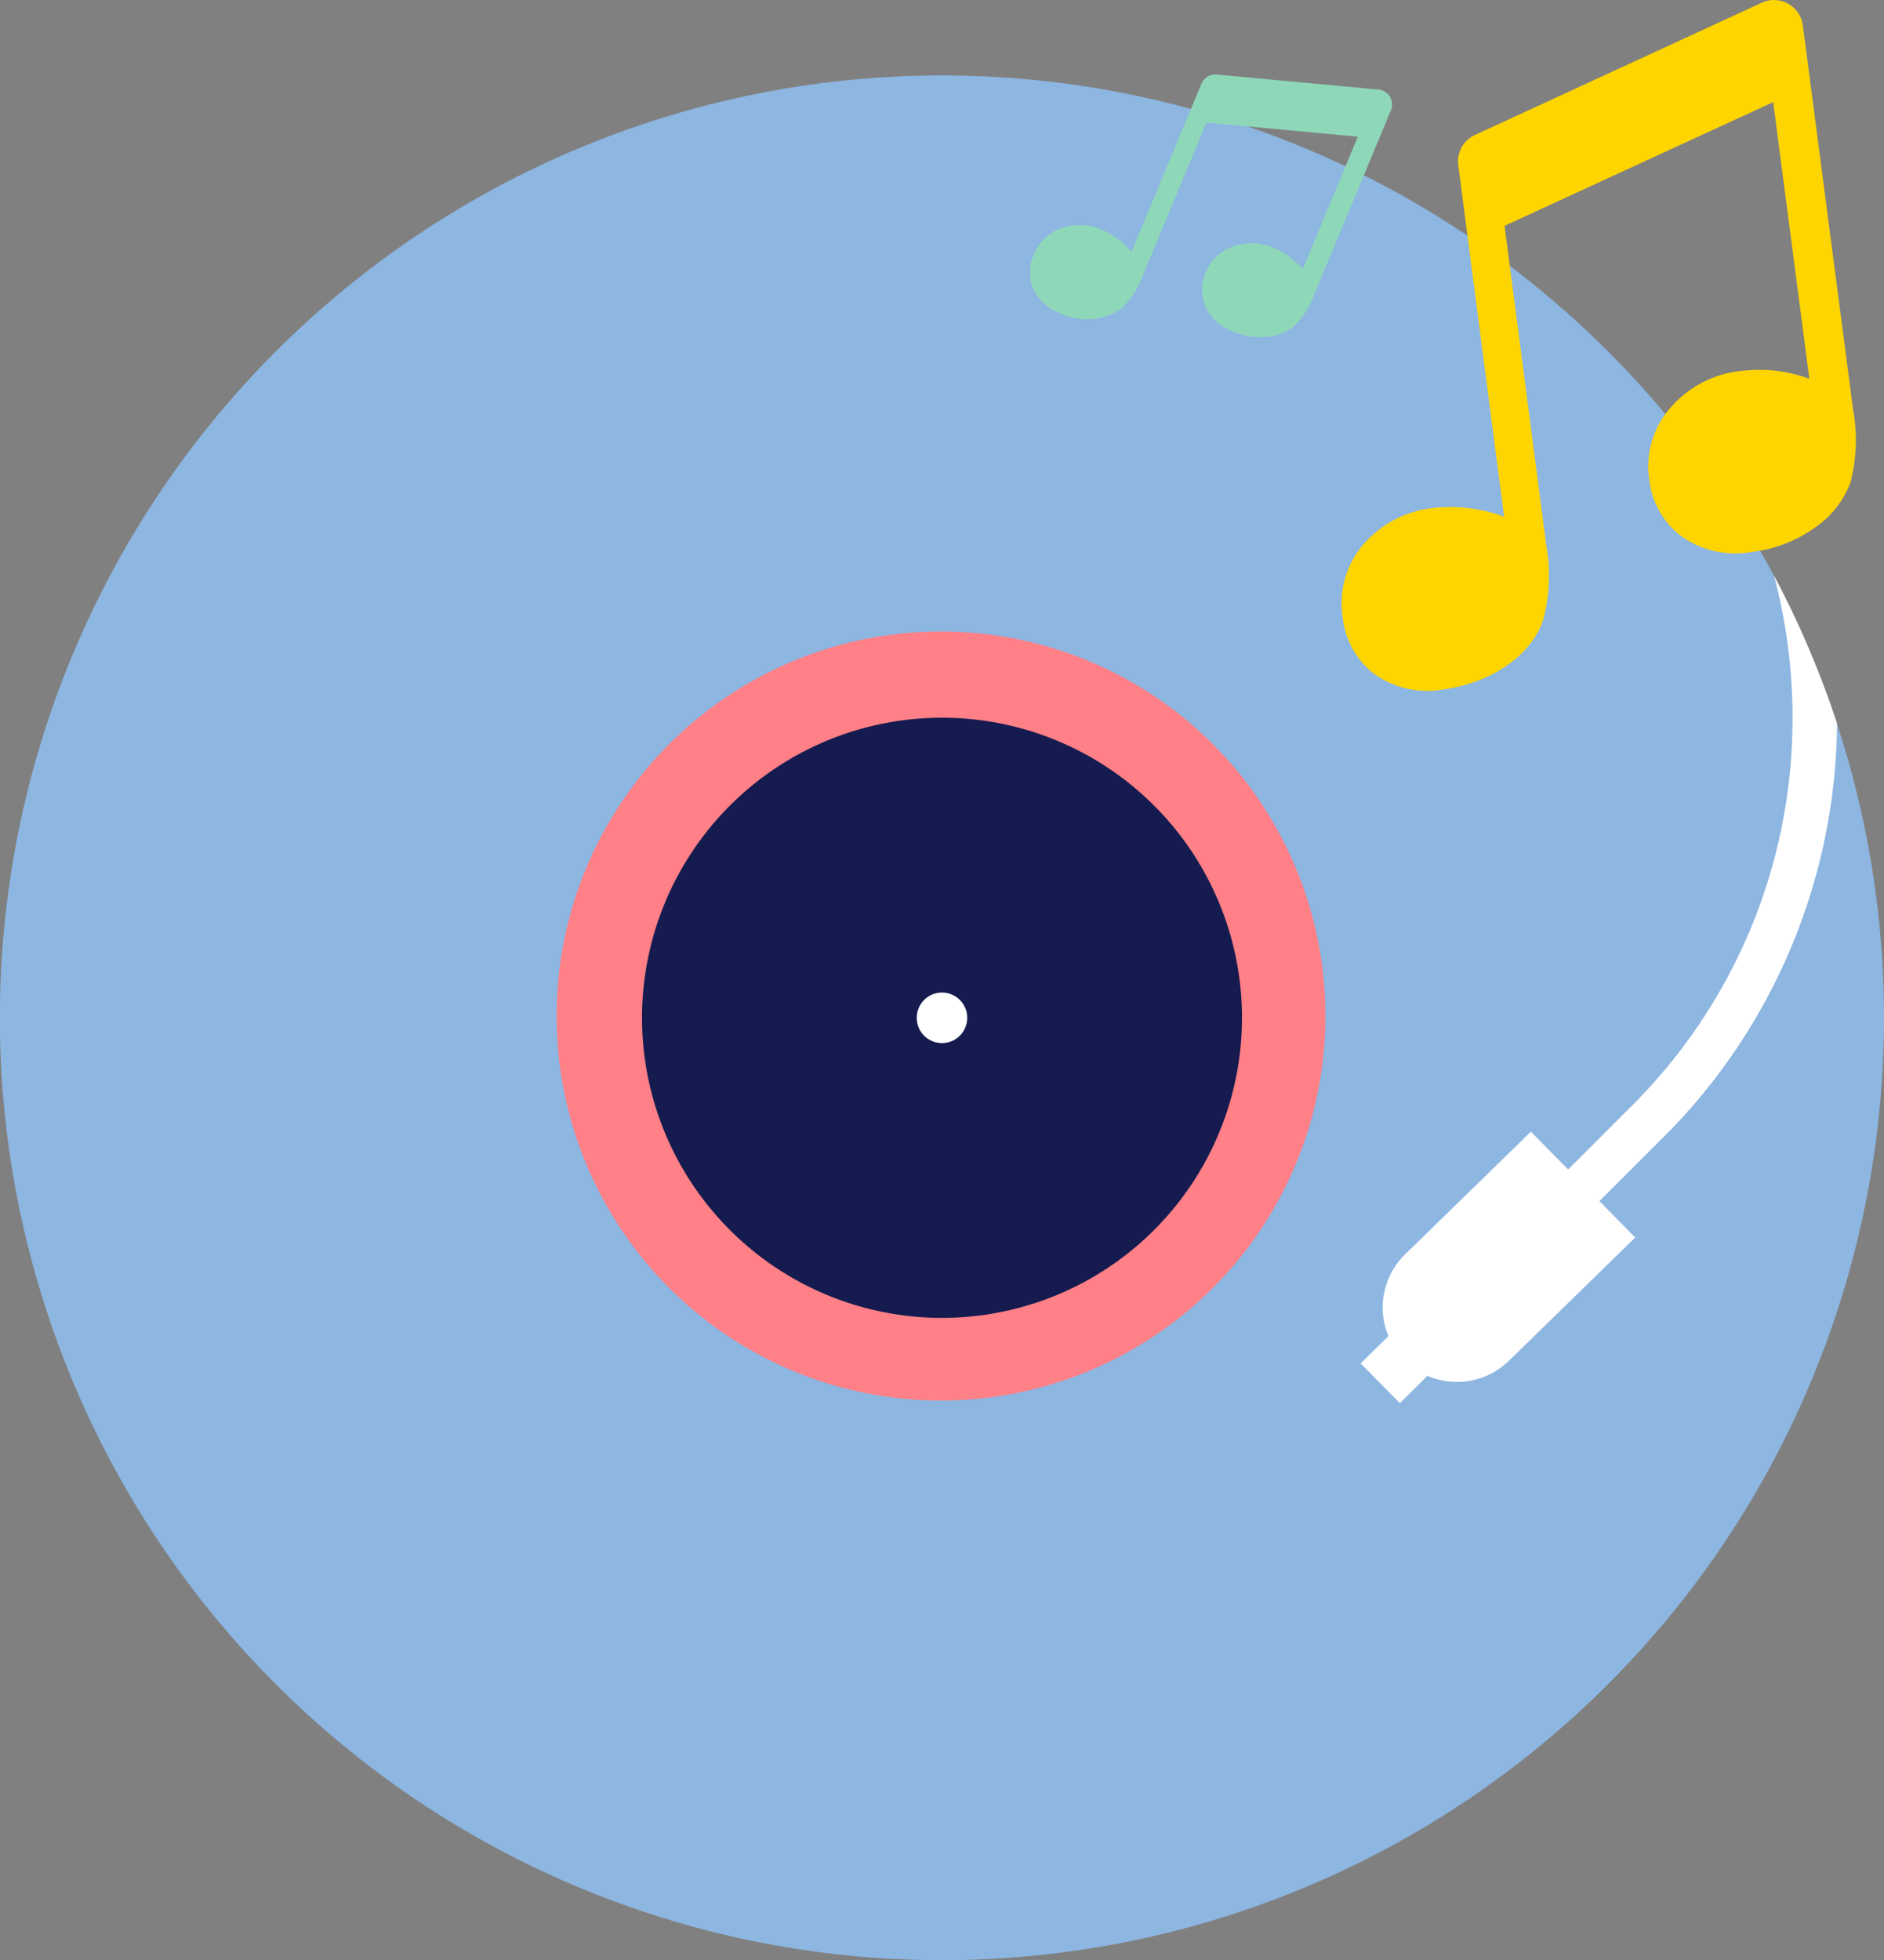<svg xmlns="http://www.w3.org/2000/svg" xmlns:xlink="http://www.w3.org/1999/xlink" width="111.192" height="115.647" viewBox="0 0 111.192 115.647">
  <rect x="0" y="0" width="111.192" height="115.647" fill="#808080" stroke="none"/>
  <defs>
    <clipPath id="clip-path">
      <rect id="Rectangle_264" data-name="Rectangle 264" width="111.192" height="115.647" fill="none"/>
    </clipPath>
  </defs>
  <g id="Group_1544" data-name="Group 1544" transform="translate(0 0)">
    <g id="Group_1321" data-name="Group 1321" transform="translate(0 0)" clip-path="url(#clip-path)">
      <path id="Path_1561" data-name="Path 1561" d="M111.192,58.033a55.6,55.6,0,1,1-55.6-55.6,55.6,55.6,0,0,1,55.6,55.6" transform="translate(0 2.018)" fill="#8db6e1"/>
      <path id="Path_1562" data-name="Path 1562" d="M63.345,43.069A22.687,22.687,0,1,1,40.659,20.382,22.688,22.688,0,0,1,63.345,43.069" transform="translate(14.88 16.876)" fill="#ff8087"/>
      <path id="Path_1563" data-name="Path 1563" d="M56.139,40.87A17.705,17.705,0,1,1,38.433,23.165,17.705,17.705,0,0,1,56.139,40.87" transform="translate(17.162 19.18)" fill="#161b4f"/>
      <path id="Path_1564" data-name="Path 1564" d="M32.579,33.526a1.49,1.49,0,1,1-1.492-1.49,1.489,1.489,0,0,1,1.492,1.49" transform="translate(24.506 26.525)" fill="#fff"/>
      <path id="Path_1565" data-name="Path 1565" d="M58.024,55.482,61.61,51.9a34.836,34.836,0,0,0,10.438-24.6,55.5,55.5,0,0,0-3.716-8.714,32.628,32.628,0,0,1,1.088,8.577,32.222,32.222,0,0,1-9.662,22.869l-3.581,3.581-2.2-2.23-7.44,7.257a4.387,4.387,0,0,0-.969,4.806l-1.634,1.612,2.311,2.342,1.632-1.612a4.386,4.386,0,0,0,4.818-.9l7.442-7.259Z" transform="translate(36.373 15.385)" fill="#fff"/>
      <path id="Path_1566" data-name="Path 1566" d="M51.181,7.964,68.113.159A1.719,1.719,0,0,1,70.537,1.5L73.5,24.167a9.861,9.861,0,0,1-.159,4.31,5.58,5.58,0,0,1-2.108,2.66,7.978,7.978,0,0,1-3.724,1.426,5.471,5.471,0,0,1-4.107-.9,4.866,4.866,0,0,1-1.941-3.451A5.2,5.2,0,0,1,62.686,24.1a6.329,6.329,0,0,1,4.274-2.221,8.476,8.476,0,0,1,3.959.468L68.787,6.023l-15.856,7.3,2.462,18.85a10.245,10.245,0,0,1-.166,4.345c-.77,2.374-3.405,3.828-5.879,4.151a5.4,5.4,0,0,1-4.071-.879,4.855,4.855,0,0,1-1.907-3.433,5.291,5.291,0,0,1,1.2-4.2,6.332,6.332,0,0,1,4.277-2.2,9.288,9.288,0,0,1,4.058.525L50.2,9.746a1.717,1.717,0,0,1,.985-1.782" transform="translate(35.866 0.001)" fill="#ffd500"/>
      <path id="Path_1567" data-name="Path 1567" d="M44.275,2.407l9.546.887a.884.884,0,0,1,.735,1.219L50.035,15.365a5.05,5.05,0,0,1-1.181,1.877,2.87,2.87,0,0,1-1.623.642,4.1,4.1,0,0,1-2.024-.325,2.81,2.81,0,0,1-1.6-1.457,2.492,2.492,0,0,1,.026-2.034,2.675,2.675,0,0,1,1.6-1.517,3.262,3.262,0,0,1,2.475.113,4.334,4.334,0,0,1,1.641,1.228l3.254-7.816-8.935-.834-3.758,9.025a5.287,5.287,0,0,1-1.194,1.892,3.591,3.591,0,0,1-3.685.333,2.783,2.783,0,0,1-1.587-1.44,2.5,2.5,0,0,1,.037-2.016A2.727,2.727,0,0,1,35.1,11.47a3.271,3.271,0,0,1,2.47.122,4.806,4.806,0,0,1,1.673,1.28l4.133-9.924a.882.882,0,0,1,.9-.541" transform="translate(27.535 1.99)" fill="#8fd7b9"/>
    </g>
  </g>
</svg>
